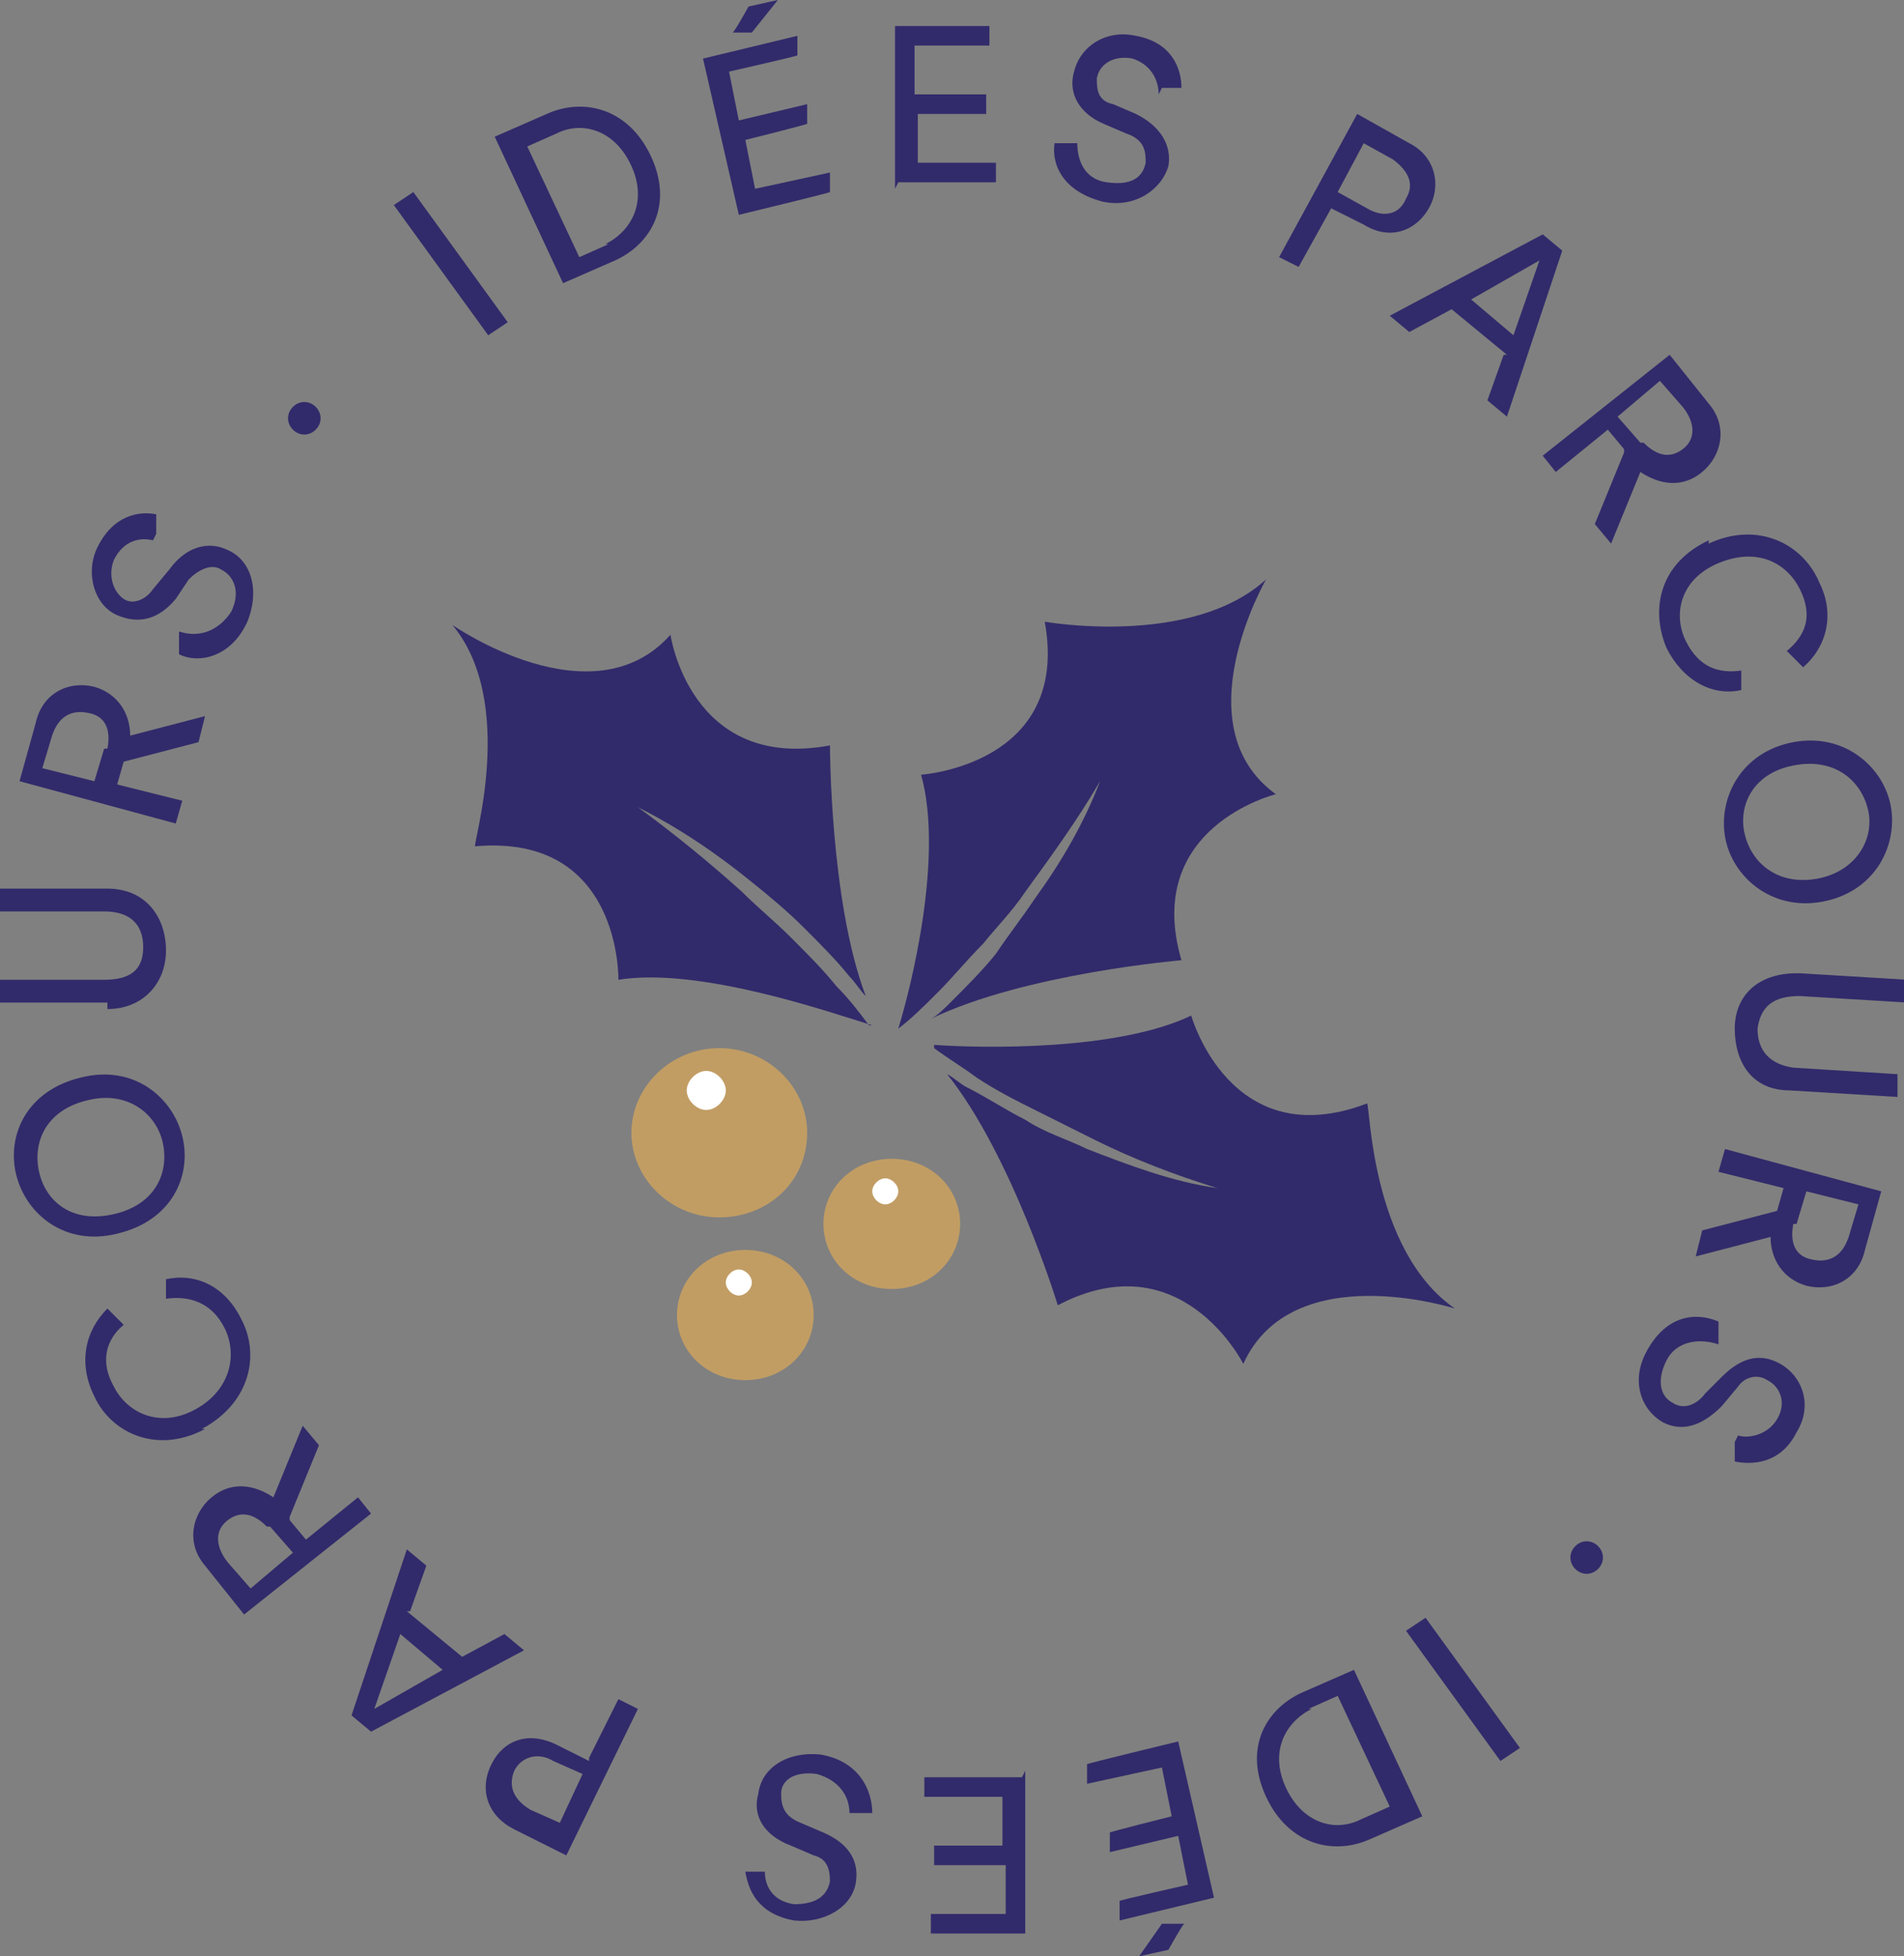 <?xml version="1.0" encoding="UTF-8"?>
<svg xmlns="http://www.w3.org/2000/svg" version="1.1" viewBox="0 0 58.5 60.1">
  <rect x="0" y="0" width="58.5" height="60.1" fill="#808080" stroke="none"/>
  <defs>
    <style>
      .cls-1 {
        fill: #c19d64;
      }

      .cls-2 {
        fill: #fff;
      }

      .cls-3 {
        fill: #312b6b;
      }
    </style>
  </defs>
  <!-- Generator: Adobe Illustrator 28.7.2, SVG Export Plug-In . SVG Version: 1.2.0 Build 154)  -->
  <g>
    <g id="Calque_1">
      <path class="cls-3" d="M15,10.3l-2.9-4,.6-.4,2.9,4-.6.4Z"/>
      <path class="cls-3" d="M17.3,8.7l-2.1-4.5,1.6-.7c1.1-.5,2.5-.2,3.2,1.3.7,1.5,0,2.7-1.1,3.2l-1.6.7ZM18.6,7.5c.8-.4,1.3-1.3.8-2.4-.5-1.1-1.5-1.4-2.3-1l-.9.4,1.6,3.4.9-.4Z"/>
      <path class="cls-3" d="M22.7,6.6l-1.1-4.8,2.9-.7v.6c.1,0-2.1.5-2.1.5l.3,1.5,2.1-.5v.6c.1,0-1.9.5-1.9.5l.3,1.5,2.3-.5v.6c.1,0-2.8.7-2.8.7ZM23.1,1h-.6c0,.1.5-.8.5-.8l.9-.2-.8,1Z"/>
      <path class="cls-3" d="M27.5,5.8V.8c-.1,0,2.9,0,2.9,0v.6s-2.3,0-2.3,0v1.5s2.2,0,2.2,0v.6s-2.1,0-2.1,0v1.5s2.4,0,2.4,0v.6s-3,0-3,0Z"/>
      <path class="cls-3" d="M35.6,2.9c0-.4-.2-.9-.8-1.1-.5-.1-1,.1-1.1.6,0,.3,0,.7.5.8l.7.3c.8.4,1.1,1,1,1.6-.2.7-1,1.3-2,1.1-1.2-.3-1.6-1.1-1.5-1.8h.7c0,.5.2,1.1.9,1.2.7.1,1.1-.1,1.2-.6,0-.3,0-.7-.6-.9l-.7-.3c-.7-.3-1.1-.9-.9-1.6.2-.8,1-1.3,1.9-1.1,1.1.2,1.4,1,1.4,1.6h-.6Z"/>
      <path class="cls-3" d="M40.9,6.4l-1,1.8-.6-.3,2.4-4.4,1.6.9c.8.4,1,1.3.6,2-.4.7-1.2,1-2,.5l-1-.5ZM42,6.4c.5.3,1,.2,1.2-.3.3-.5,0-.9-.4-1.2l-.9-.5-.8,1.5.9.5Z"/>
      <path class="cls-3" d="M46.3,10.9l-1.7-1.4-1.3.7-.6-.5,4.7-2.5.6.5-1.7,5.1-.6-.5.5-1.4ZM45.2,9.2l1.3,1.1.8-2.3-2.1,1.2Z"/>
      <path class="cls-3" d="M49.9,13.8l-.5-.6-1.6,1.3-.4-.5,3.9-3.1,1.2,1.5c.6.7.4,1.6-.2,2.1-.6.5-1.3.4-1.9,0l-.9,2.2-.5-.6.9-2.2ZM50.5,13.6c.4.4.8.5,1.2.2.4-.3.4-.8,0-1.3l-.7-.8-1.3,1.1.7.8Z"/>
      <path class="cls-3" d="M52.5,16.7c1.5-.7,2.9,0,3.4,1.2.5,1,.2,2-.5,2.6l-.5-.5c.6-.5.8-1.1.4-1.9-.4-.8-1.3-1.3-2.5-.8-1.2.5-1.4,1.6-1,2.4.4.8,1,1,1.7.9v.6c-.9.2-1.8-.3-2.3-1.3-.5-1.2-.2-2.6,1.3-3.3Z"/>
      <path class="cls-3" d="M58.1,24.8c.2,1.2-.5,2.6-2.1,2.9-1.6.3-2.8-.8-3-2-.2-1.2.5-2.6,2.1-2.9,1.6-.3,2.8.8,3,2ZM53.6,25.6c.2.9,1,1.6,2.2,1.4s1.8-1.2,1.6-2.1c-.2-.9-1-1.6-2.2-1.4-1.3.2-1.8,1.2-1.6,2.1Z"/>
      <path class="cls-3" d="M55.3,29.9l3.3.2v.7s-3.3-.2-3.3-.2c-.8,0-1.2.3-1.3,1,0,.7.4,1.1,1.1,1.2l3.2.2v.7s-3.3-.2-3.3-.2c-1.2,0-1.7-.9-1.7-1.9,0-1,.7-1.7,1.9-1.7Z"/>
      <path class="cls-3" d="M54.6,37.2l.2-.7-2-.5.2-.7,4.8,1.3-.5,1.8c-.2.9-1,1.3-1.8,1.1-.7-.2-1.1-.8-1.1-1.5l-2.3.6.2-.8,2.3-.6ZM55.1,37.6c-.1.5,0,1,.6,1.1.5.1.9-.1,1.1-.7l.3-1-1.6-.4-.3,1Z"/>
      <path class="cls-3" d="M53.4,44.1c.3.1.9,0,1.2-.5.3-.5.1-1-.3-1.2-.3-.2-.7-.1-.9.2l-.5.6c-.6.6-1.2.8-1.8.5-.7-.4-1-1.3-.5-2.2.6-1.1,1.5-1.2,2.2-.9v.7c-.6-.2-1.3-.1-1.6.5-.3.6-.2,1.1.2,1.3.3.2.7.1,1-.3l.5-.5c.5-.5,1.1-.8,1.8-.4.7.4,1,1.3.5,2.1-.5,1-1.4,1-1.9.9v-.6Z"/>
      <path class="cls-3" d="M49.1,48.2c-.2.2-.5.2-.7,0s-.2-.5,0-.7c.2-.2.5-.2.7,0,.2.2.2.5,0,.7Z"/>
      <path class="cls-3" d="M43.8,49.7l2.9,4-.6.4-2.9-4,.6-.4Z"/>
      <path class="cls-3" d="M41.6,51.3l2.1,4.5-1.6.7c-1.1.5-2.5.2-3.2-1.3-.7-1.5,0-2.7,1.1-3.2l1.6-.7ZM40.3,52.5c-.8.4-1.3,1.3-.8,2.4s1.5,1.4,2.3,1l.9-.4-1.6-3.4-.9.4Z"/>
      <path class="cls-3" d="M36.2,53.5l1.1,4.8-2.9.7v-.6c-.1,0,2.1-.5,2.1-.5l-.3-1.5-2.1.5v-.6c-.1,0,1.9-.5,1.9-.5l-.3-1.5-2.3.5v-.6c-.1,0,2.8-.7,2.8-.7ZM35.8,59.1h.6c0-.1-.5.8-.5.8l-.9.2.7-1Z"/>
      <path class="cls-3" d="M31.5,54.4v5c.1,0-2.9,0-2.9,0v-.6s2.3,0,2.3,0v-1.5s-2.2,0-2.2,0v-.6s2.1,0,2.1,0v-1.5s-2.4,0-2.4,0v-.6s3,0,3,0Z"/>
      <path class="cls-3" d="M23.5,57.5c0,.4.2.9.9,1,.6,0,1-.2,1.1-.7,0-.4-.1-.7-.5-.8l-.7-.3c-.8-.3-1.2-.9-1-1.6.1-.8.9-1.3,1.9-1.2,1.2.2,1.6,1.1,1.6,1.8h-.7c0-.5-.3-1-1-1.2-.7-.1-1.1.2-1.1.6,0,.4.1.7.6.9l.7.3c.7.3,1.1.8,1,1.5-.1.8-1,1.3-1.9,1.2-1.1-.2-1.4-.9-1.5-1.5h.6Z"/>
      <path class="cls-3" d="M18.1,54l.9-1.8.6.3-2.2,4.5-1.6-.8c-.8-.4-1.1-1.2-.7-2,.4-.8,1.2-1,2-.6l1,.5ZM17,54.1c-.5-.3-1-.1-1.2.3-.2.5,0,.9.5,1.2l.9.4.7-1.5-.9-.4Z"/>
      <path class="cls-3" d="M12.5,49.5l1.7,1.4,1.3-.7.6.5-4.7,2.5-.6-.5,1.7-5.1.6.5-.5,1.4ZM13.6,51.3l-1.3-1.1-.8,2.3,2.1-1.2Z"/>
      <path class="cls-3" d="M8.9,46.7l.5.6,1.6-1.3.4.5-3.9,3.1-1.2-1.5c-.6-.7-.4-1.6.2-2.1.6-.5,1.3-.4,1.9,0l.9-2.2.5.6-.9,2.2ZM8.2,46.9c-.4-.4-.8-.5-1.2-.2-.4.3-.4.8,0,1.3l.7.8,1.3-1.1-.7-.8Z"/>
      <path class="cls-3" d="M6.3,43.9c-1.5.8-2.9.1-3.4-1-.5-1-.3-2,.4-2.7l.5.5c-.6.5-.7,1.2-.3,1.9.4.8,1.4,1.3,2.5.7,1.1-.6,1.3-1.7.9-2.5-.4-.8-1.1-1-1.8-.9v-.6c.9-.2,1.8.2,2.3,1.2.6,1.1.3,2.6-1.2,3.4Z"/>
      <path class="cls-3" d="M.5,36.1c-.3-1.2.3-2.6,2-3,1.6-.4,2.8.6,3.1,1.8.3,1.2-.3,2.6-2,3-1.6.4-2.8-.6-3.1-1.8ZM5,35.1c-.2-.9-1.1-1.6-2.3-1.3-1.3.3-1.7,1.3-1.5,2.2.2.9,1,1.6,2.3,1.3,1.3-.3,1.7-1.3,1.5-2.2Z"/>
      <path class="cls-3" d="M3.3,30.8H0c0,0,0-.7,0-.7h3.2c.8,0,1.2-.3,1.2-1,0-.7-.4-1.1-1.2-1.1H0c0,0,0-.7,0-.7h3.3c1.2,0,1.8.9,1.8,1.9,0,1-.7,1.8-1.8,1.8Z"/>
      <path class="cls-3" d="M3.8,23.4l-.2.7,2,.5-.2.7-4.8-1.3.5-1.8c.2-.9,1-1.3,1.8-1.1.7.2,1.1.8,1.1,1.5l2.3-.6-.2.8-2.3.6ZM3.3,23c.1-.5,0-1-.6-1.1-.5-.1-.9.1-1.1.7l-.3,1,1.6.4.3-1Z"/>
      <path class="cls-3" d="M4.7,16.6c-.4-.1-.9,0-1.2.6-.2.5,0,1,.3,1.2.3.2.7,0,.9-.3l.5-.6c.5-.7,1.2-.9,1.8-.6.7.3,1,1.2.6,2.2-.5,1.1-1.5,1.3-2.1,1v-.7c.6.2,1.2,0,1.6-.6.3-.6.1-1.1-.3-1.3-.3-.2-.7,0-1,.3l-.4.6c-.5.6-1.1.8-1.8.5-.7-.3-1-1.3-.6-2.1.5-1,1.3-1.1,1.8-1v.6Z"/>
      <path class="cls-3" d="M9,12.5c.2-.2.5-.2.7,0,.2.2.2.5,0,.7-.2.2-.5.2-.7,0-.2-.2-.2-.5,0-.7Z"/>
      <g>
        <path class="cls-3" d="M26.7,31.5c-.3-.4-.6-.8-1-1.2-.4-.5-.9-1-1.4-1.5-.5-.5-1-.9-1.5-1.4-1-.9-2.1-1.8-3.2-2.6,1.2.6,2.4,1.4,3.5,2.3.5.4,1.1.9,1.6,1.4.5.5,1,1,1.4,1.5.2.2.3.4.5.6-1.1-2.9-1.1-7.7-1.1-7.7-4.3.8-4.9-3.4-4.9-3.4-2.4,2.7-6.7-.3-6.7-.3,2,2.4.6,6.8.7,6.8,4.5-.4,4.4,4.1,4.4,4.1,2.5-.4,6.5,1,7.8,1.4"/>
        <path class="cls-3" d="M27.6,31.6c.4-.3.8-.7,1.2-1.1.5-.5.9-1,1.4-1.5.4-.5.9-1,1.3-1.6.8-1.1,1.6-2.2,2.3-3.4-.5,1.3-1.2,2.5-2,3.6-.4.6-.8,1.1-1.2,1.7-.4.5-.9,1-1.4,1.5-.2.2-.4.4-.6.5,2.9-1.4,7.7-1.8,7.7-1.8-1.2-4.1,2.9-5.1,2.9-5.1-2.9-2.1-.3-6.6-.3-6.6-2.3,2.1-6.8,1.3-6.8,1.3.8,4.4-3.8,4.7-3.8,4.7.7,2.5-.3,6.5-.7,7.8"/>
        <path class="cls-3" d="M28.7,32.2c.4.3.9.6,1.3.9.6.4,1.2.7,1.8,1,.6.3,1.2.6,1.8.9,1.2.6,2.5,1.1,3.8,1.5-1.4-.2-2.7-.7-4-1.2-.6-.3-1.3-.5-1.9-.9-.6-.3-1.2-.7-1.8-1-.2-.1-.4-.3-.6-.4,2,2.5,3.4,7.1,3.4,7.1,3.8-2,5.7,1.8,5.7,1.8,1.5-3.3,6.5-1.7,6.5-1.7-2.6-1.8-2.6-6.3-2.7-6.3-4.2,1.6-5.4-2.7-5.4-2.7-2.3,1.1-6.5,1-7.9.9"/>
        <path class="cls-1" d="M24.8,34.8c0,1.5-1.2,2.6-2.7,2.6s-2.7-1.2-2.7-2.6,1.2-2.6,2.7-2.6,2.7,1.2,2.7,2.6"/>
        <path class="cls-2" d="M22.3,33.5c0,.3-.3.6-.6.6s-.6-.3-.6-.6.3-.6.6-.6.6.3.6.6"/>
        <path class="cls-1" d="M29.5,37.6c0,1.1-.9,2-2.1,2s-2.1-.9-2.1-2,.9-2,2.1-2,2.1.9,2.1,2"/>
        <path class="cls-2" d="M27.6,36.6c0,.2-.2.4-.4.4s-.4-.2-.4-.4.2-.4.4-.4.4.2.4.4"/>
        <path class="cls-1" d="M25,40.4c0,1.1-.9,2-2.1,2s-2.1-.9-2.1-2,.9-2,2.1-2,2.1.9,2.1,2"/>
        <path class="cls-2" d="M23.1,39.4c0,.2-.2.4-.4.4s-.4-.2-.4-.4.2-.4.4-.4.4.2.4.4"/>
      </g>
    </g>
  </g>
</svg>